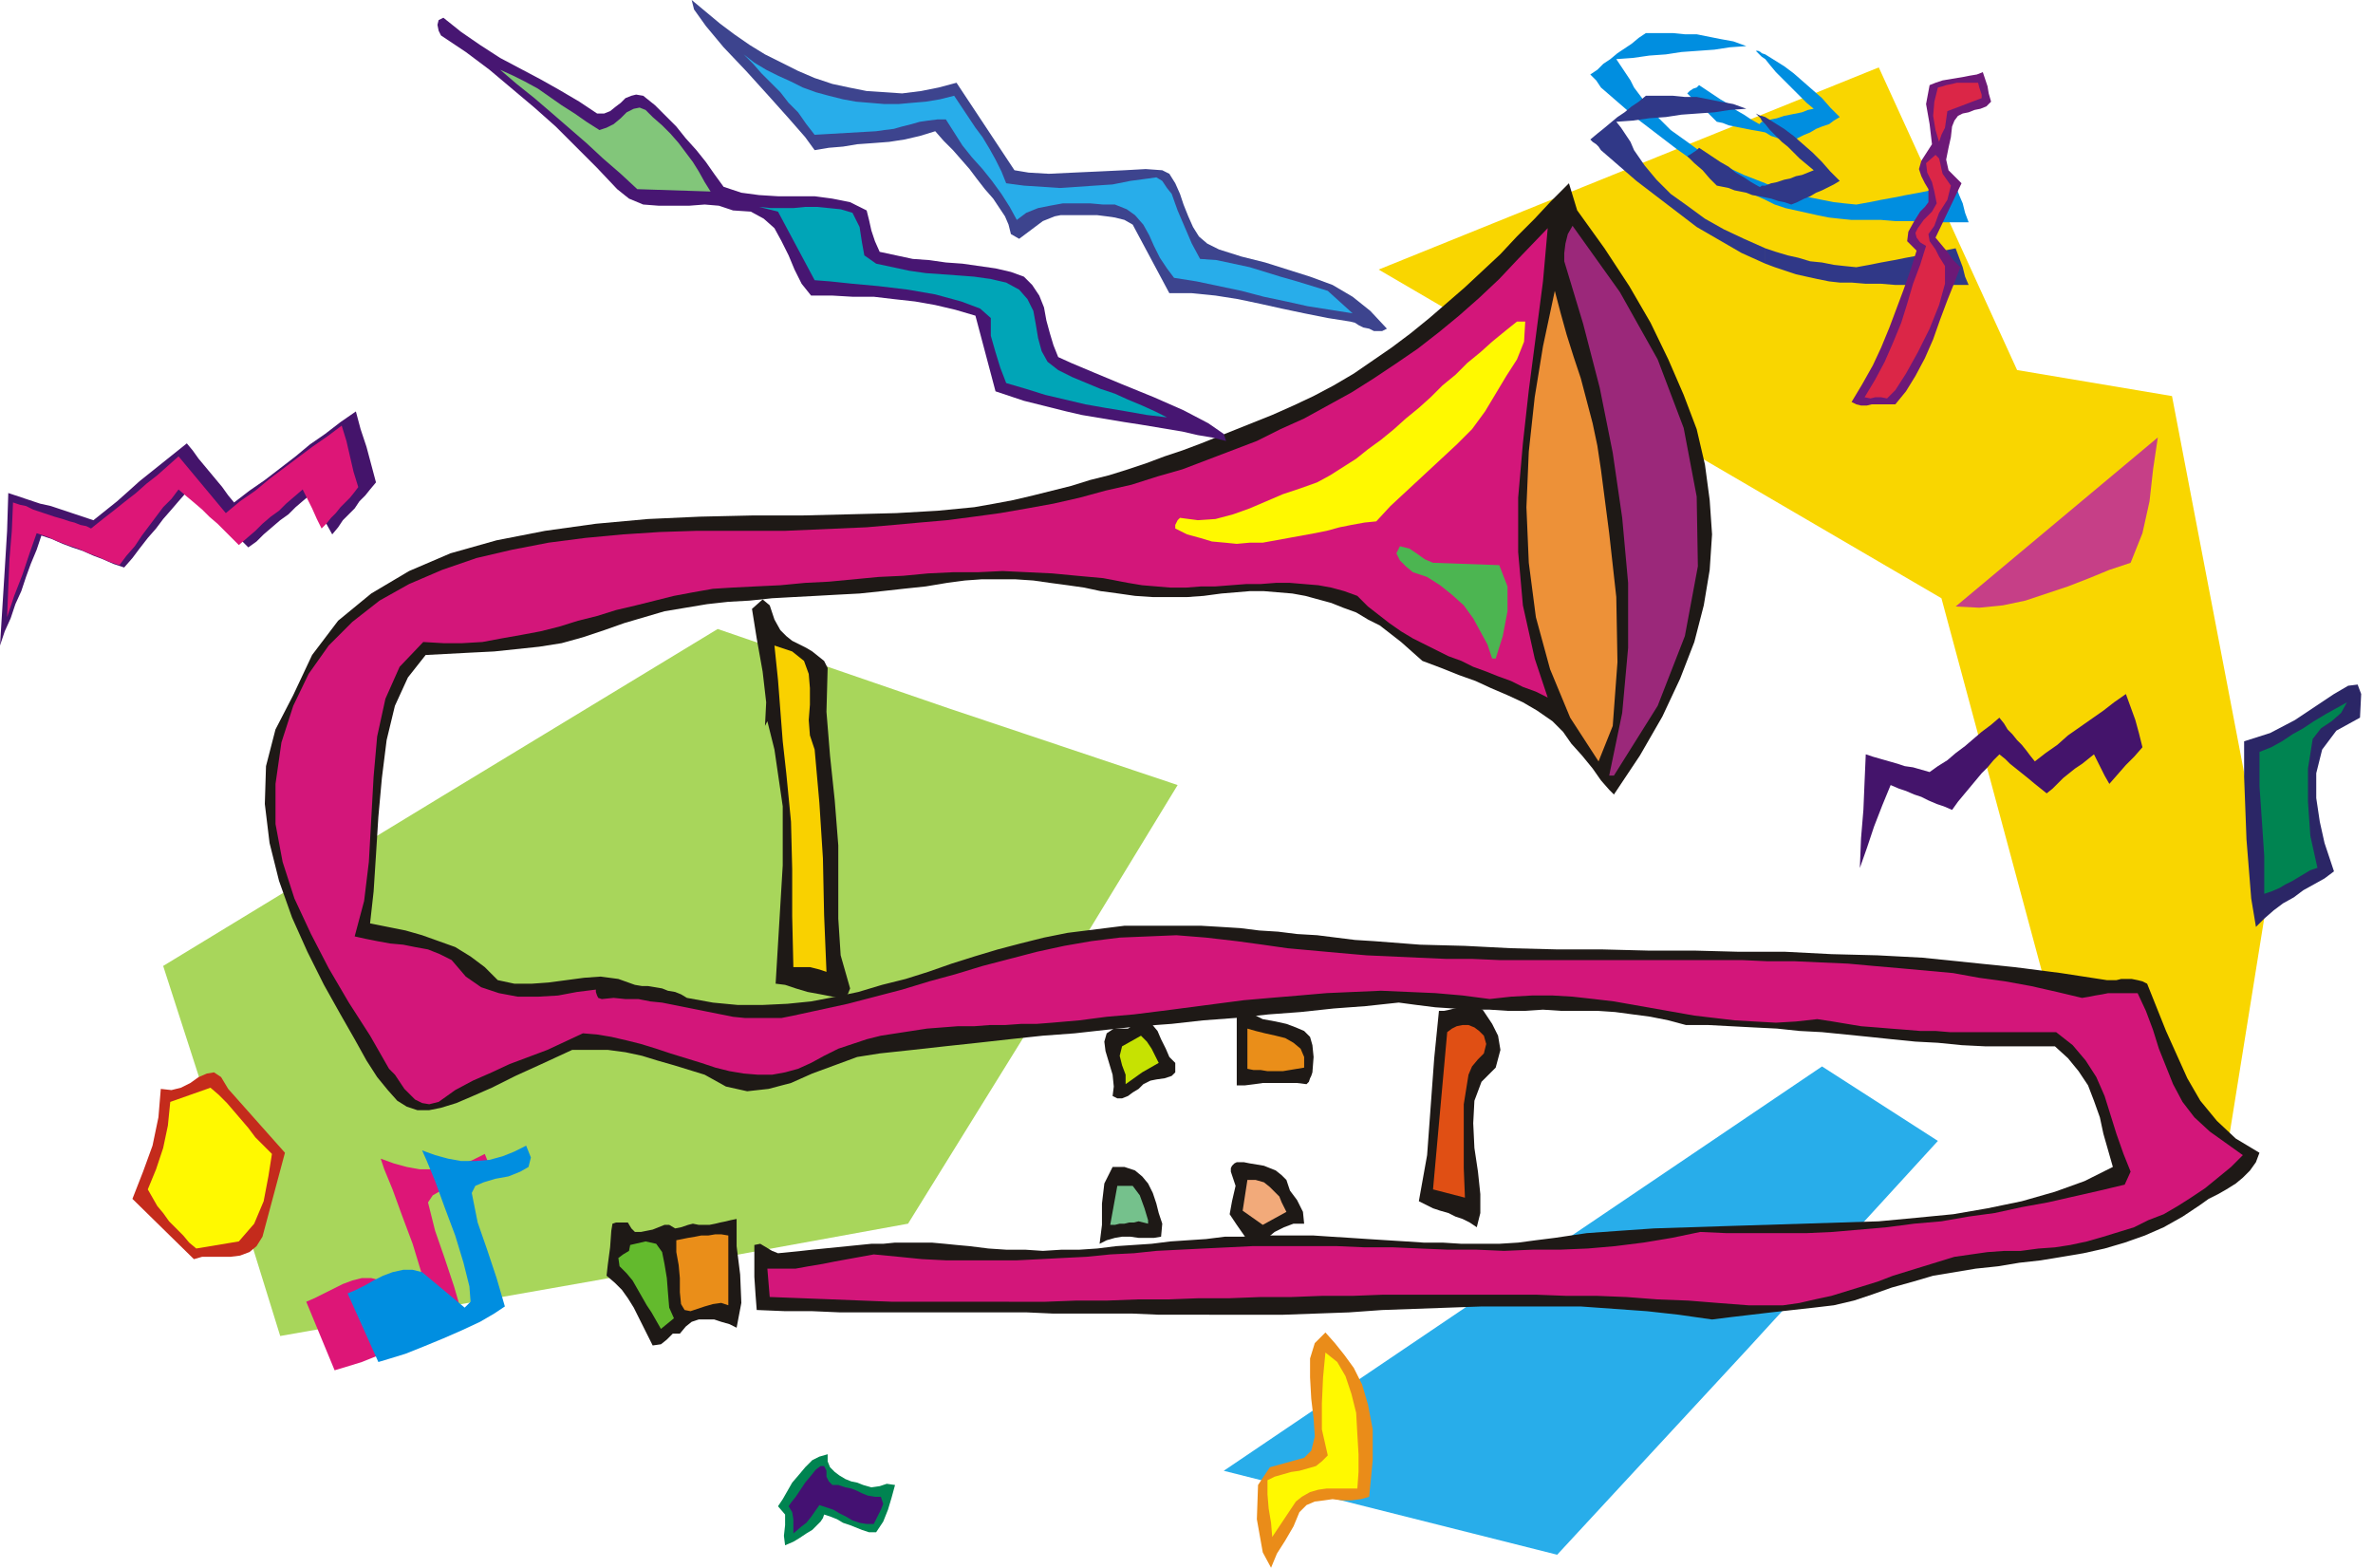 <svg xmlns="http://www.w3.org/2000/svg" fill-rule="evenodd" height="1.326in" preserveAspectRatio="none" stroke-linecap="round" viewBox="0 0 2007 1326" width="2.007in"><style>.pen1{stroke:none}.brush3{fill:#28adea}.brush5{fill:#1e1916}.brush9{fill:#fff900}.brush13{fill:#ea8e19}.brush18{fill:#44146b}.brush19{fill:#008ee0}.brush22{fill:#008451}.brush29{fill:#dd1677}</style><path class="pen1" style="fill:#a8d65b" d="m138 817 235-143 234-142 195 67 194 65-114 187-114 184-264 48-267 47-49-158-50-155z"/><path class="pen1 brush3" d="m1541 902 98 63-161 176-161 174-282-71 506-342z"/><path class="pen1" style="fill:#f9d600" d="m1166 228 423-171 117 256 131 22 81 423-35 218-139-91-102-379-476-278z"/><path class="pen1 brush5" d="m1334 178 23 32 21 32 18 31 15 31 13 30 11 29 7 30 4 30 2 29-2 30-5 30-8 31-12 31-15 32-19 33-22 33-4-4-7-8-7-10-9-11-9-10-7-10-6-6-3-3-13-9-12-7-13-6-14-6-13-6-14-5-15-6-16-6-9-8-9-8-9-7-9-7-10-5-10-6-11-4-10-4-11-3-11-3-11-2-12-1-12-1h-12l-12 1-12 1-15 2-14 1h-29l-15-1-14-2-15-2-14-3-14-2-15-2-14-2-15-1h-29l-14 1-15 2-18 3-19 2-18 2-19 2-19 1-18 1-19 1-18 1-19 2-18 1-18 2-18 3-18 3-17 5-17 5-17 6-18 6-18 5-19 3-19 2-19 2-20 1-19 1-19 1-15 19-11 24-7 29-4 32-3 33-2 32-2 31-3 27 15 3 15 3 14 4 14 5 14 5 13 8 12 9 11 11 14 3h15l14-1 15-2 15-2 14-1 15 2 14 5 6 1h5l6 1 6 1 5 2 6 1 5 2 5 3 22 4 21 2h21l21-1 20-2 21-4 19-4 20-6 20-5 19-6 20-7 19-6 20-6 19-5 20-5 20-4 16-2 16-2 16-2h65l17 1 16 1 16 2 16 1 16 2 17 1 16 2 16 2 16 1 39 3 38 1 39 2 39 1h38l39 1h39l38 1h39l39 2 39 1 38 2 39 4 39 4 39 5 39 6h8l4-1h9l5 1 4 1 4 2 8 20 8 20 9 20 9 20 11 19 14 17 16 15 20 12-3 8-5 7-6 6-6 5-8 5-7 4-8 4-7 5-15 10-16 9-16 7-17 6-17 5-18 4-18 3-18 3-18 2-18 3-19 2-18 3-18 3-17 5-18 5-17 6-15 5-17 4-17 2-18 2-18 2-17 2-17 2-16 2-28-4-27-3-28-2-28-2h-84l-28 1-28 1-28 1-28 2-28 1-28 1H980l-23-1h-67l-22-1H710l-23-1h-23l-24-1-1-13-1-15v-27l5-1 5 3 5 3 5 2 10-1 10-1 9-1 10-1 10-1 10-1 10-1 10-1h10l10-1h31l11 1 10 1 11 1 16 2 15 1h16l15 1 16-1h15l15-1 16-2 15-1 15-1 16-2 15-1 15-1 16-2h15l15-1h45l15 1 16 1 15 1 16 1 16 1 15 1h16l16 1h32l16-1 15-2 16-2 27-4 28-2 29-2 31-1 31-1 32-1 32-1 32-1 32-1 32-3 31-3 29-5 29-6 28-8 25-9 24-12-4-14-4-14-3-14-5-14-5-13-8-12-9-11-11-10h-59l-20-1-20-2-19-1-20-2-19-2-20-2-20-2-19-1-19-2-20-1-19-1-19-1h-19l-15-4-15-3-15-2-15-2-15-1h-31l-15-1-15 1h-15l-15-1h-16l-15-1-15-1-16-2-15-2-28 3-27 2-28 3-27 2-28 3-27 2-27 3-27 2-28 3-27 3-27 2-28 3-27 3-28 3-27 3-28 3-19 3-19 7-19 7-18 8-19 5-18 2-18-4-18-10-13-4-13-4-14-4-13-4-14-3-15-2h-30l-26 12-22 10-20 10-16 7-14 6-13 4-10 2h-10l-9-3-8-5-8-9-9-11-9-14-10-18-12-21-14-25-14-28-13-29-11-31-8-32-4-33 1-32 8-31 15-29 16-34 22-29 28-23 32-19 35-15 39-11 41-8 43-6 44-4 44-2 44-1h42l41-1 39-1 35-2 31-3 17-3 16-3 17-4 16-4 16-4 16-5 16-4 16-5 15-5 16-6 15-5 16-6 15-6 15-6 15-6 15-6 18-8 17-8 17-9 17-10 16-11 16-11 16-12 16-13 15-13 15-13 15-14 15-14 14-15 15-15 14-15 15-15 7 23z"/><path class="pen1" style="fill:#9b287a" d="M1365 656h-4l11-53 5-55v-55l-5-55-8-55-11-55-14-54-16-53v-7l1-8 2-8 4-7 40 56 32 57 22 58 11 58 1 59-11 59-23 59-37 59z"/><path class="pen1" style="fill:#d3167a" d="m1298 557 11 33-10-5-11-4-10-5-11-4-10-4-11-4-10-5-11-4-10-5-10-5-10-5-10-6-10-7-9-7-9-7-9-9-11-4-11-3-11-2-12-1-12-1h-12l-13 1h-12l-13 1-13 1h-12l-13 1h-13l-12-1-12-1-12-2-21-4-22-2-21-2-21-1-21-1-21 1h-21l-21 1-21 2-21 1-21 2-21 2-20 1-21 2-21 1-20 1-16 1-17 3-16 3-16 4-16 4-17 4-16 5-16 4-16 5-16 4-16 3-17 3-16 3-17 1h-16l-17-1-20 21-12 27-7 32-3 34-2 36-2 36-4 33-8 30 9 2 10 2 11 2 11 1 10 2 11 2 10 4 10 5 12 14 13 9 15 5 16 3h17l17-1 16-3 16-2v2l1 3 1 2 3 1 10-1 10 1h11l10 2 10 1 10 2 10 2 10 2 10 2 10 2 10 2 10 1h31l10-2 23-5 23-5 23-6 23-6 23-7 22-6 23-7 23-6 23-6 23-5 23-4 24-3 24-1 24-1 25 2 26 3 22 3 21 3 22 2 22 2 23 2 22 1 22 1 23 1h22l23 1h205l22 1h23l22 1 23 1 22 2 23 2 22 2 22 2 22 4 22 3 22 4 22 5 21 5 6-1 5-1 6-1 5-1h25l7 15 6 16 5 16 6 15 6 15 8 15 10 13 13 12 28 20-10 10-11 9-11 9-12 8-11 7-12 7-13 5-12 6-13 4-13 4-14 4-14 3-13 2-14 1-15 2h-14l-14 1-14 2-14 2-13 4-13 4-13 4-13 4-13 5-13 4-13 4-13 4-14 3-13 3-14 2h-29l-26-2-25-2-26-1-26-2-25-1h-26l-26-1h-129l-26 1h-26l-26 1h-26l-26 1h-26l-26 1h-26l-26 1h-26l-26 1H754l-26-1-25-1-26-1-26-1-2-24h24l11-2 12-2 10-2 11-2 11-2 11-2 21 2 20 2 20 1h60l20-1 19-1 20-1 20-2 20-1 19-2 20-1 20-1 21-1 20-1h72l23 1h24l23 1 24 1h24l23 1 24-1h23l24-1 23-2 24-3 24-4 24-5 22 1h68l22-1 23-2 23-2 23-3 23-2 23-4 22-3 23-5 22-4 22-5 22-5 21-5 5-11-6-15-6-17-5-16-5-16-7-16-9-14-11-13-14-11h-90l-12-1h-13l-12-1-13-1-12-1-13-1-12-2-12-2-13-2-18 2-17 1-18-1-17-1-17-2-17-2-17-3-17-3-17-3-17-3-17-2-18-2-17-1h-17l-18 1-18 2-23-3-23-2-23-1-23-1-23 1-23 1-23 2-24 2-23 2-23 3-23 3-23 3-24 3-23 2-23 3-23 2-13 1h-13l-14 1h-13l-13 1h-14l-13 1-13 1-13 2-13 2-13 2-12 3-12 4-12 4-12 6-11 6-11 5-11 3-11 2h-12l-12-1-12-2-12-3-12-4-13-4-13-4-12-4-13-4-12-3-13-3-12-2-12-1-15 7-15 7-16 6-16 6-15 7-16 7-15 8-14 10-8 2-6-1-6-3-4-4-5-5-4-6-4-6-5-5-16-28-18-28-17-29-15-29-14-30-10-31-6-32v-34l5-35 10-31 13-27 17-24 20-20 23-18 25-14 28-12 29-10 30-7 31-6 31-4 32-3 31-2 31-1h75l23-1 23-1 23-1 23-2 22-2 23-2 23-3 22-3 23-4 22-4 22-5 22-6 22-5 22-7 21-6 21-8 21-8 21-8 20-10 20-9 20-11 20-11 19-12 18-12 19-13 18-14 17-14 17-15 17-16 16-17 25-26-4 45-6 46-6 46-5 45-4 46v46l4 45 10 45z"/><path class="pen1" style="fill:#ed9138" d="m1354 397 7 54 6 54 1 55-4 54-12 30-24-37-17-41-12-44-6-46-2-47 2-47 5-46 7-43 10-47 5 19 5 18 6 19 6 18 5 19 5 19 4 19 3 20z"/><path class="pen1 brush9" d="m1290 272-1 17-6 15-9 14-9 15-9 15-11 15-13 13-14 13-14 13-14 13-14 13-12 13-10 1-11 2-10 2-11 3-10 2-11 2-11 2-11 2-11 2h-11l-11 1-10-1-11-1-10-3-11-3-10-5v-3l1-2 1-2 2-2 15 2 15-1 15-4 14-5 14-6 14-6 15-5 14-5 11-6 11-7 11-7 10-8 11-8 11-9 10-9 11-9 10-9 10-10 11-9 10-10 11-9 10-9 11-9 10-8h7z"/><path class="pen1" style="fill:#4cb551" d="m1268 478 7 18v21l-4 21-6 19h-3l-4-12-6-11-6-11-8-11-10-9-10-8-11-7-12-4-6-5-5-5-3-6 3-6 8 2 6 4 7 5 7 3 56 2z"/><path class="pen1 brush5" d="m719 836-2 5-5 3-8-1-10-2-11-2-10-3-9-3-8-1 3-50 3-50v-50l-7-48-6-24-2 4 1-20-3-26-5-28-4-25 9-8 6 5 4 12 5 9 5 5 5 4 6 3 6 3 5 3 5 4 5 4 3 6-1 37 3 37 4 38 3 38v62l2 31 8 28z"/><path class="pen1" style="fill:#f9d100" d="m689 634 4 45 3 47 1 48 2 48-6-2-8-2h-14l-1-43v-40l-1-40-4-41-3-27-2-26-2-26-3-29 15 5 10 8 4 11 1 12v14l-1 13 1 13 4 12z"/><path class="pen1 brush5" d="m1110 907-1 3-1 2-1 3-2 2-8-1h-29l-7 1-8 1h-7v-63l5-4 5 3 6 5 6 3 11 2 9 2 8 3 7 3 5 5 2 7 1 10-1 13zm139 131-6-4-6-3-6-2-6-3-7-2-6-2-6-3-6-3 7-39 3-41 3-41 4-40h4l5-1 4-1 5-1h14l5 2 8 12 5 10 2 12-4 15-12 12-6 16-1 19 1 21 3 20 2 19v16l-3 12zM994 899v8l-3 3-6 2-7 1-5 1-6 3-4 4-5 3-4 3-5 2h-4l-4-2 1-8-1-10-3-10-3-10-1-8 2-7 6-4h12l9-6 6-1 5 3 5 6 3 7 4 8 3 7 5 5z"/><path class="pen1" style="fill:#e04f14" d="m1257 883-2 8-5 5-5 6-3 7-4 25v54l1 25-27-7 12-133 4-3 4-2 5-1h5l5 2 4 3 4 4 2 7z"/><path class="pen1 brush13" d="m1103 903-6 1-6 1-6 1h-13l-6-1h-6l-5-1v-34l7 2 8 2 9 2 8 2 7 4 6 5 3 7v9z"/><path class="pen1" style="fill:#c6e202" d="m980 899-7 4-7 4-7 5-7 5v-8l-3-8-2-8 2-8 16-9 5 5 4 6 3 6 3 6z"/><path class="pen1 brush5" d="m1088 998 3 9 6 8 5 10 1 10h-9l-8 3-8 4-6 5-7 3h-6l-6-4-7-10-6-9 2-11 3-13-4-12v-3l1-2 2-2 2-1h6l5 1 6 1 6 1 5 2 5 2 5 4 4 4zm-105 37-1 11-6 1h-13l-7-1h-7l-6 1-7 2-6 3 2-16v-18l2-17 7-14h10l9 3 6 5 5 6 4 8 3 9 2 8 3 9z"/><path class="pen1" style="fill:#f2aa7a" d="m1079 1009 3 3 2 5 2 4 2 4-20 11-17-12 4-26h7l7 2 5 4 5 5z"/><path class="pen1" style="fill:#75c18c" d="M971 1032v3l-4-1-4-1-4 1h-4l-4 1h-4l-4 1h-4l6-33h13l6 8 4 11 3 10z"/><path class="pen1 brush5" d="M623 1031v23l3 24 1 24-4 21-6-3-7-2-6-2h-13l-6 2-5 4-5 6h-6l-5 5-5 4-7 1-4-8-4-8-4-8-4-8-5-8-5-7-6-6-7-6 1-9 2-15 1-14 1-6 3-1h10l3 5 3 3h5l5-1 5-1 5-2 5-2h4l5 3 5-1 6-2 4-1 5 1h9l5-1 4-1 5-1 4-1 5-1z"/><path class="pen1 brush13" d="m616 1104-6-2-7 1-7 2-6 2-6 2-5-1-3-5-1-10v-12l-1-11-2-11v-10l5-1 5-1 6-1 5-1h6l6-1h5l6 1v59z"/><path class="pen1" style="fill:#63ba2d" d="m570 1115-11 9-4-7-4-7-4-6-4-7-4-7-4-7-5-6-6-6-1-7 4-3 5-3 1-5 13-3 9 2 5 7 2 10 2 12 1 13 1 12 4 9z"/><path class="pen1 brush18" d="m1573 734 1-25 2-24 1-24 1-23 6 2 7 2 7 2 7 2 6 2 7 1 7 2 7 2 7-5 8-5 7-6 8-6 7-6 7-6 8-6 7-6 4 5 3 5 4 4 4 5 4 4 4 5 3 4 4 5 9-7 10-7 9-8 10-7 10-7 10-7 9-7 10-7 4 11 4 11 3 11 3 12-7 8-7 7-7 8-7 8-4-7-3-6-3-6-3-6-5 4-5 4-6 4-5 4-5 4-5 5-4 4-5 4-5-4-5-4-6-5-5-4-5-4-5-4-4-4-5-4-5 5-5 6-5 5-5 6-5 6-5 6-5 6-5 7-7-3-6-2-7-3-6-3-6-2-7-3-6-2-7-3-7 17-7 18-6 18-6 17z"/><path class="pen1 brush19" d="m1493 169 8 4 9 3 9 2 9 2 9 2 10 2 9 1 10 1h25l12 1h25l12 1h25l-3-8-2-8-3-7-3-8-10 2-11 2-10 2-11 2-10 2-11 2-10 2-11 2-10-1-9-1-10-2-10-2-10-2-9-3-10-3-9-4v14zm0-57v-9l5-2 5-1 6-2 5-1 5-1 5-1 5-2 5-1-6-5-6-6-5-5-5-5-5-5-5-5-5-6-4-5v-4l8 5 8 5 8 6 8 7 8 7 8 7 7 8 8 8-5 3-4 3-6 2-5 2-5 3-5 2-6 3-5 3-6-2-5-1-6-2-5-3zm-16-73-11-4-11-2-10-2-10-2h-10l-10-1h-23l-6 4-6 5-6 4-6 4-6 5-6 4-5 5-6 4 2 2 3 3 2 3 2 3 15 13 15 13 17 13 17 13 17 12 19 12 19 10 20 9v-14l-18-7-17-8-16-9-15-11-14-10-12-12-10-12-9-12-3-6-4-6-4-6-4-6 14-1 14-2 14-1 13-2 14-1 14-1 13-2 14-1zm16 7v4l-3-2-1-1-2-2-2-2h2l2 1 1 1 3 1zm0 57v9l-5-1-6-1-5-1-5-1-5-1-5-1-5-2-5-1-6-6-6-6-7-6-6-6 2-2 3-2 3-1 2-2 6 4 6 4 6 4 7 4 6 5 7 4 6 4 7 4 1-1 1-1h3z"/><path class="pen1" d="m1493 223 8 3 9 3 9 3 9 2 9 2 10 2 9 1h10l12 1h13l12 1h62l-3-7-2-8-3-8-3-8-10 2-11 2-10 2-11 2-10 2-11 2-10 2-11 2-10-1-9-1-10-2-10-1-10-3-9-2-10-3-9-3v13zm0-56v-10l5-2 5-1 6-2 5-1 5-2 5-1 5-2 5-2-6-5-6-5-5-5-5-5-5-4-5-5-5-5-4-5v-6l8 5 8 5 8 6 8 7 8 7 8 8 7 8 8 8-5 3-4 2-6 3-5 2-5 3-5 2-6 3-5 2-6-2-5-1-6-2-5-1zm-16-75-11-4-11-2-10-2-10-2h-10l-10-1h-23l-6 5-6 4-6 5-6 4-6 5-6 5-5 4-6 5 2 2 3 2 2 2 2 3 15 13 15 13 17 13 17 13 17 13 19 11 19 11 20 9v-13l-18-8-17-8-16-9-15-11-14-10-12-12-10-12-9-13-3-7-4-6-4-6-4-5 14-1 14-2 14-1 13-2 14-1 14-1 13-2 14-1zm16 7v6l-3-3-1-2-2-2-2-2 2 1 2 1h1l3 1zm0 58v10l-5-1-6-1-5-2-5-1-5-1-5-2-5-1-5-1-6-6-6-7-7-6-6-6 2-1 3-2 3-2 2-2 6 4 6 4 6 4 7 4 6 5 7 4 6 4 7 4h1l1-1h3z" style="fill:#303887"/><path class="pen1" style="fill:#ea8c19" d="m1103 1233 6-6 3-12-1-15-2-17-1-18v-16l4-13 9-9 8 9 8 10 8 11 7 14 5 17 4 21v26l-3 31-7 2-8 1h-8l-8-1-7 1-8 1-7 3-6 6-5 12-7 12-7 11-5 12-7-13-5-28 1-29 10-15 29-8z"/><path class="pen1 brush9" d="m1072 1252 6-3 7-2 7-2 7-1 7-2 7-2 5-4 5-5-5-22v-22l1-22 2-21 10 8 7 12 5 15 4 16 1 18 1 17v15l-1 14h-26l-7 1-7 2-7 4-5 4-20 30-1-12-2-12-1-12v-12z"/><path class="pen1 brush22" d="M700 1230v6l2 5 4 4 4 3 5 3 5 2 5 1 5 2 7 2 7-1 6-2 7 1-3 11-3 10-4 10-6 9h-6l-6-2-5-2-5-2-6-2-5-3-5-2-6-2-1 3-2 3-4 4-3 3-5 3-6 4-5 3-7 3-1-8 1-9v-9l-6-7 4-6 4-7 4-7 6-7 5-6 6-6 6-3 7-2z"/><path class="pen1" style="fill:#441172" d="m697 1240 2 4v5l2 4 3 3h5l6 2 5 1 5 2 4 2 5 2 6 1h5l2 6-2 5-3 6-3 6h-6l-6-1-6-2-5-3-6-3-5-3-6-2-6-2-7 10-4 5-4 3-7 6v-12l-1-6-3-5 2-3 4-5 4-6 4-6 5-6 4-5 4-3h3z"/><path class="pen1" style="fill:#2b2666" d="m1898 627 22-7 21-11 18-12 15-10 12-7 8-1 3 8-1 20-20 11-12 16-5 20v21l3 20 4 18 5 15 3 9-8 6-9 5-9 5-8 6-9 5-8 6-8 7-7 7-4-24-4-50-2-53v-30z"/><path class="pen1 brush22" d="m1911 636 10-4 9-5 9-6 9-5 9-6 10-6 9-5 9-5-5 9-8 7-9 6-7 9-4 25v28l2 29 6 27-6 2-5 3-5 3-5 3-6 3-5 3-7 3-6 2v-32l-2-30-2-29v-29z"/><path class="pen1" style="fill:#6d1977" d="m1621 212-8-8 1-8 5-9 5-8 4-4 3-4v-11l-3-5-3-6-2-6 2-7 9-14-2-17-3-17 3-16 5-2 6-2 6-1 6-1 6-1 5-1 6-1 5-2 2 6 2 6 1 6 2 7-4 4-5 2-5 1-5 2-5 1-4 2-3 4-2 5-1 9-2 9-2 10 2 9 11 11-22 46 5 6 5 6 5 7 6 6-5 13-6 15-6 16-6 17-7 16-8 15-8 13-9 11h-20l-4 1h-5l-4-1-4-2 9-15 9-16 7-15 7-17 6-16 6-16 6-17 5-16z"/><path class="pen1" d="m1629 208-5-3-3-4-1-4 2-4 5-7 7-7 4-7-2-10-2-8-4-8-1-8 8-7 3 3 1 4 1 5 1 4 7 10-3 12-7 11-4 11-5 7 1 6 5 7 3 6 5 8v15l-5 18-8 20-10 20-10 18-9 14-7 7-5-1h-5l-4 1-5-1 9-15 8-15 7-16 7-17 5-16 5-17 6-16 5-16zm10-134 4-1 3-1 5-1 4-1h18l1 4 1 3 1 3v3l-29 11-1 7-1 7-3 6-2 6-3-10-2-12 1-12 3-12z" style="fill:#db2647"/><path class="pen1" style="fill:#c63f87" d="m1825 370-4 27-3 27-6 27-10 25-18 6-17 7-18 7-18 6-18 6-19 4-20 2-20-1 171-143z"/><path class="pen1" style="fill:#c42b1c" d="m136 921 9 1 8-2 8-4 7-5 7-3 6-1 6 4 6 10 48 54-19 71-5 8-6 5-8 3-8 1h-24l-7 2-52-51 9-23 8-22 5-24 2-24z"/><path class="pen1 brush9" d="m144 932 34-12 7 6 7 7 6 7 6 7 6 7 6 8 7 7 7 7-3 19-4 21-8 19-13 15-36 6-6-5-5-6-6-6-6-6-5-7-5-6-4-7-4-7 7-17 6-18 4-19 2-20z"/><path class="pen1 brush29" d="m322 1083 35 30 5-5-1-13-5-20-7-23-9-24-8-22-7-17-3-9 11 4 11 3 11 2h12l12-1 11-3 10-4 10-5 4 10-2 8-7 4-10 4-11 2-11 3-7 4-4 6 6 24 8 23 8 24 7 24-9 6-13 7-15 7-16 7-17 7-15 6-13 4-10 3-24-58 7-3 8-4 8-4 8-4 8-3 8-2h8l8 2z"/><path class="pen1 brush19" d="m357 1076 36 30 5-5-1-13-5-20-7-23-9-24-8-22-7-17-4-9 11 4 11 3 11 2h12l12-1 11-3 10-4 10-5 4 10-2 8-7 4-10 4-11 2-10 3-7 3-3 6 5 25 8 23 8 24 7 24-9 6-12 7-15 7-16 7-17 7-15 6-13 4-10 3-26-58 7-3 8-4 7-4 8-4 8-3 9-2h8l8 2z"/><path class="pen1 brush18" d="m0 546 2-32 2-32 2-33 1-32 9 3 9 3 9 3 9 2 9 3 9 3 9 3 9 3 10-8 10-8 9-8 10-9 10-8 10-8 10-8 10-8 5 6 5 7 5 6 5 6 5 6 5 6 5 7 5 6 13-10 13-9 13-10 13-10 12-10 13-9 13-10 13-9 4 15 5 15 4 15 4 15-5 6-4 5-5 5-4 6-5 5-5 5-4 6-5 6-5-9-5-8-4-9-4-8-6 5-7 6-6 6-7 5-7 6-7 6-6 6-7 5-6-6-7-6-6-6-7-6-7-5-6-6-7-6-6-6-7 8-6 7-7 8-6 8-7 8-7 9-6 8-7 8-9-3-9-4-8-3-9-4-9-3-8-3-9-4-9-3-4 12-5 12-4 11-4 12-5 11-4 12-5 11-4 12z"/><path class="pen1 brush29" d="m59 441 4 1 5 2 5 1 4 2 10-8 9-7 10-8 9-7 9-8 9-7 9-8 9-8 5 6 5 6 5 6 5 6 5 6 5 6 5 6 5 6 12-10 13-9 12-10 12-9 12-9 12-9 13-9 12-9 4 13 3 13 3 13 4 13-3 4-4 5-4 4-4 4-4 5-4 4-4 5-4 4-4-8-4-9-4-8-4-8-7 6-7 6-6 6-7 5-7 6-6 6-7 6-7 6-6-6-6-6-6-6-7-6-6-6-7-6-6-5-7-6-6 8-7 7-6 8-6 8-6 8-6 9-7 8-6 8-9-3-9-4-8-3-9-4-9-3-8-3-9-4-9-3-6 17-6 18-7 18-6 18 1-25 1-24 2-24 1-24 6 2 5 1 6 3 6 2 6 2 6 2 7 2 6 2z"/><path class="pen1" style="fill:#471672" d="m375 15 15 12 16 11 17 11 17 9 17 9 16 9 17 10 15 10h6l5-2 5-4 4-3 4-4 5-2 4-1 6 1 10 8 9 9 9 9 8 10 9 10 8 10 7 10 8 11 15 5 15 2 16 1h31l15 2 15 3 14 7 2 8 2 9 3 9 4 9 14 3 14 3 14 1 14 2 14 1 14 2 14 2 13 3 11 4 7 7 6 9 4 10 2 11 3 11 3 10 4 10 11 5 19 8 24 10 27 11 25 11 21 11 13 9 2 6-12-3-12-2-13-3-12-2-12-2-12-2-13-2-12-2-12-2-12-2-13-3-12-3-12-3-12-3-12-4-12-4-17-64-17-5-17-4-17-3-18-2-17-2h-18l-17-1h-18l-8-10-6-12-5-12-6-12-6-11-9-8-11-6-15-1-12-4-12-1-13 1h-26l-13-1-12-5-10-8-17-18-18-18-17-17-18-16-19-16-19-16-20-15-21-14-2-4-1-5 1-4 4-2z"/><path class="pen1" style="fill:#82c67a" d="m507 110 6-2 6-3 6-5 5-5 6-3 5-1 5 2 6 6 8 7 7 7 7 8 6 8 6 8 5 8 5 9 5 8-62-2-14-13-15-13-14-13-15-13-15-13-14-12-15-12-14-12 11 5 10 5 11 6 10 7 10 7 11 7 10 7 11 7z"/><path class="pen1" style="fill:#00a5b7" d="m741 223 14 3 14 3 14 2 14 1 14 1 13 1 14 2 13 3 11 6 7 8 5 10 2 11 2 12 3 11 5 9 9 7 12 6 12 5 12 5 12 4 11 5 12 5 11 5 10 5-17-2-17-3-18-3-17-3-17-4-17-4-16-5-17-5-5-13-4-13-4-14v-15l-9-8-16-6-22-6-23-4-25-3-22-2-19-2-13-1-31-58-16-4 10 1h19l10-1h10l10 1 10 1 10 3 6 12 2 13 2 11 10 7z"/><path class="pen1" style="fill:#3d448e" d="m989 147 5 8 4 9 3 9 4 10 4 9 5 8 7 6 10 5 19 6 20 5 19 6 19 6 19 7 17 10 15 12 14 15-4 2h-7l-4-2-5-1-4-2-3-2-4-1-19-3-20-4-19-4-18-4-19-4-19-3-20-2h-19l-31-58-7-4-8-2-7-1-8-1h-31l-5 1-5 2-5 2-4 3-4 3-4 3-4 3-4 3-7-4-2-8-3-7-4-6-6-9-7-8-7-9-6-8-7-8-7-8-8-8-7-8-13 4-13 3-13 2-13 1-14 1-12 2-12 1-12 2-8-11-14-16-17-19-19-21-19-20-15-18-10-14-2-8 12 10 12 10 12 9 13 9 13 8 14 7 14 7 14 6 15 5 14 3 15 3 15 1 15 1 16-2 15-3 15-4 49 74 12 2 17 1 21-1 22-1 21-1 18-1 14 1 6 3z"/><path class="pen1 brush3" d="m807 81 6 9 6 9 6 9 6 8 6 10 5 9 5 10 4 10 15 2 15 1 15 1 15-1 15-1 15-1 15-3 15-2 7-1 5 3 4 6 4 5 5 14 6 14 6 14 7 13 14 1 14 3 14 3 13 4 13 4 14 4 13 4 13 4 21 19-19-3-19-3-18-4-19-4-19-5-19-4-19-4-19-3-6-8-6-9-5-10-4-9-5-9-7-8-7-5-10-4h-10l-11-1h-23l-11 2-10 2-10 4-8 6-6-11-7-11-8-11-8-10-9-10-8-10-7-11-7-11h-7l-8 1-7 1-7 2-8 2-7 2-8 1-7 1-52 3-7-9-7-10-8-8-7-9-8-8-8-8-7-8-8-8 9 7 10 6 10 5 11 5 10 5 11 4 11 3 12 3 11 2 12 1 12 1h12l11-1 12-1 12-2 12-3z"/></svg>

